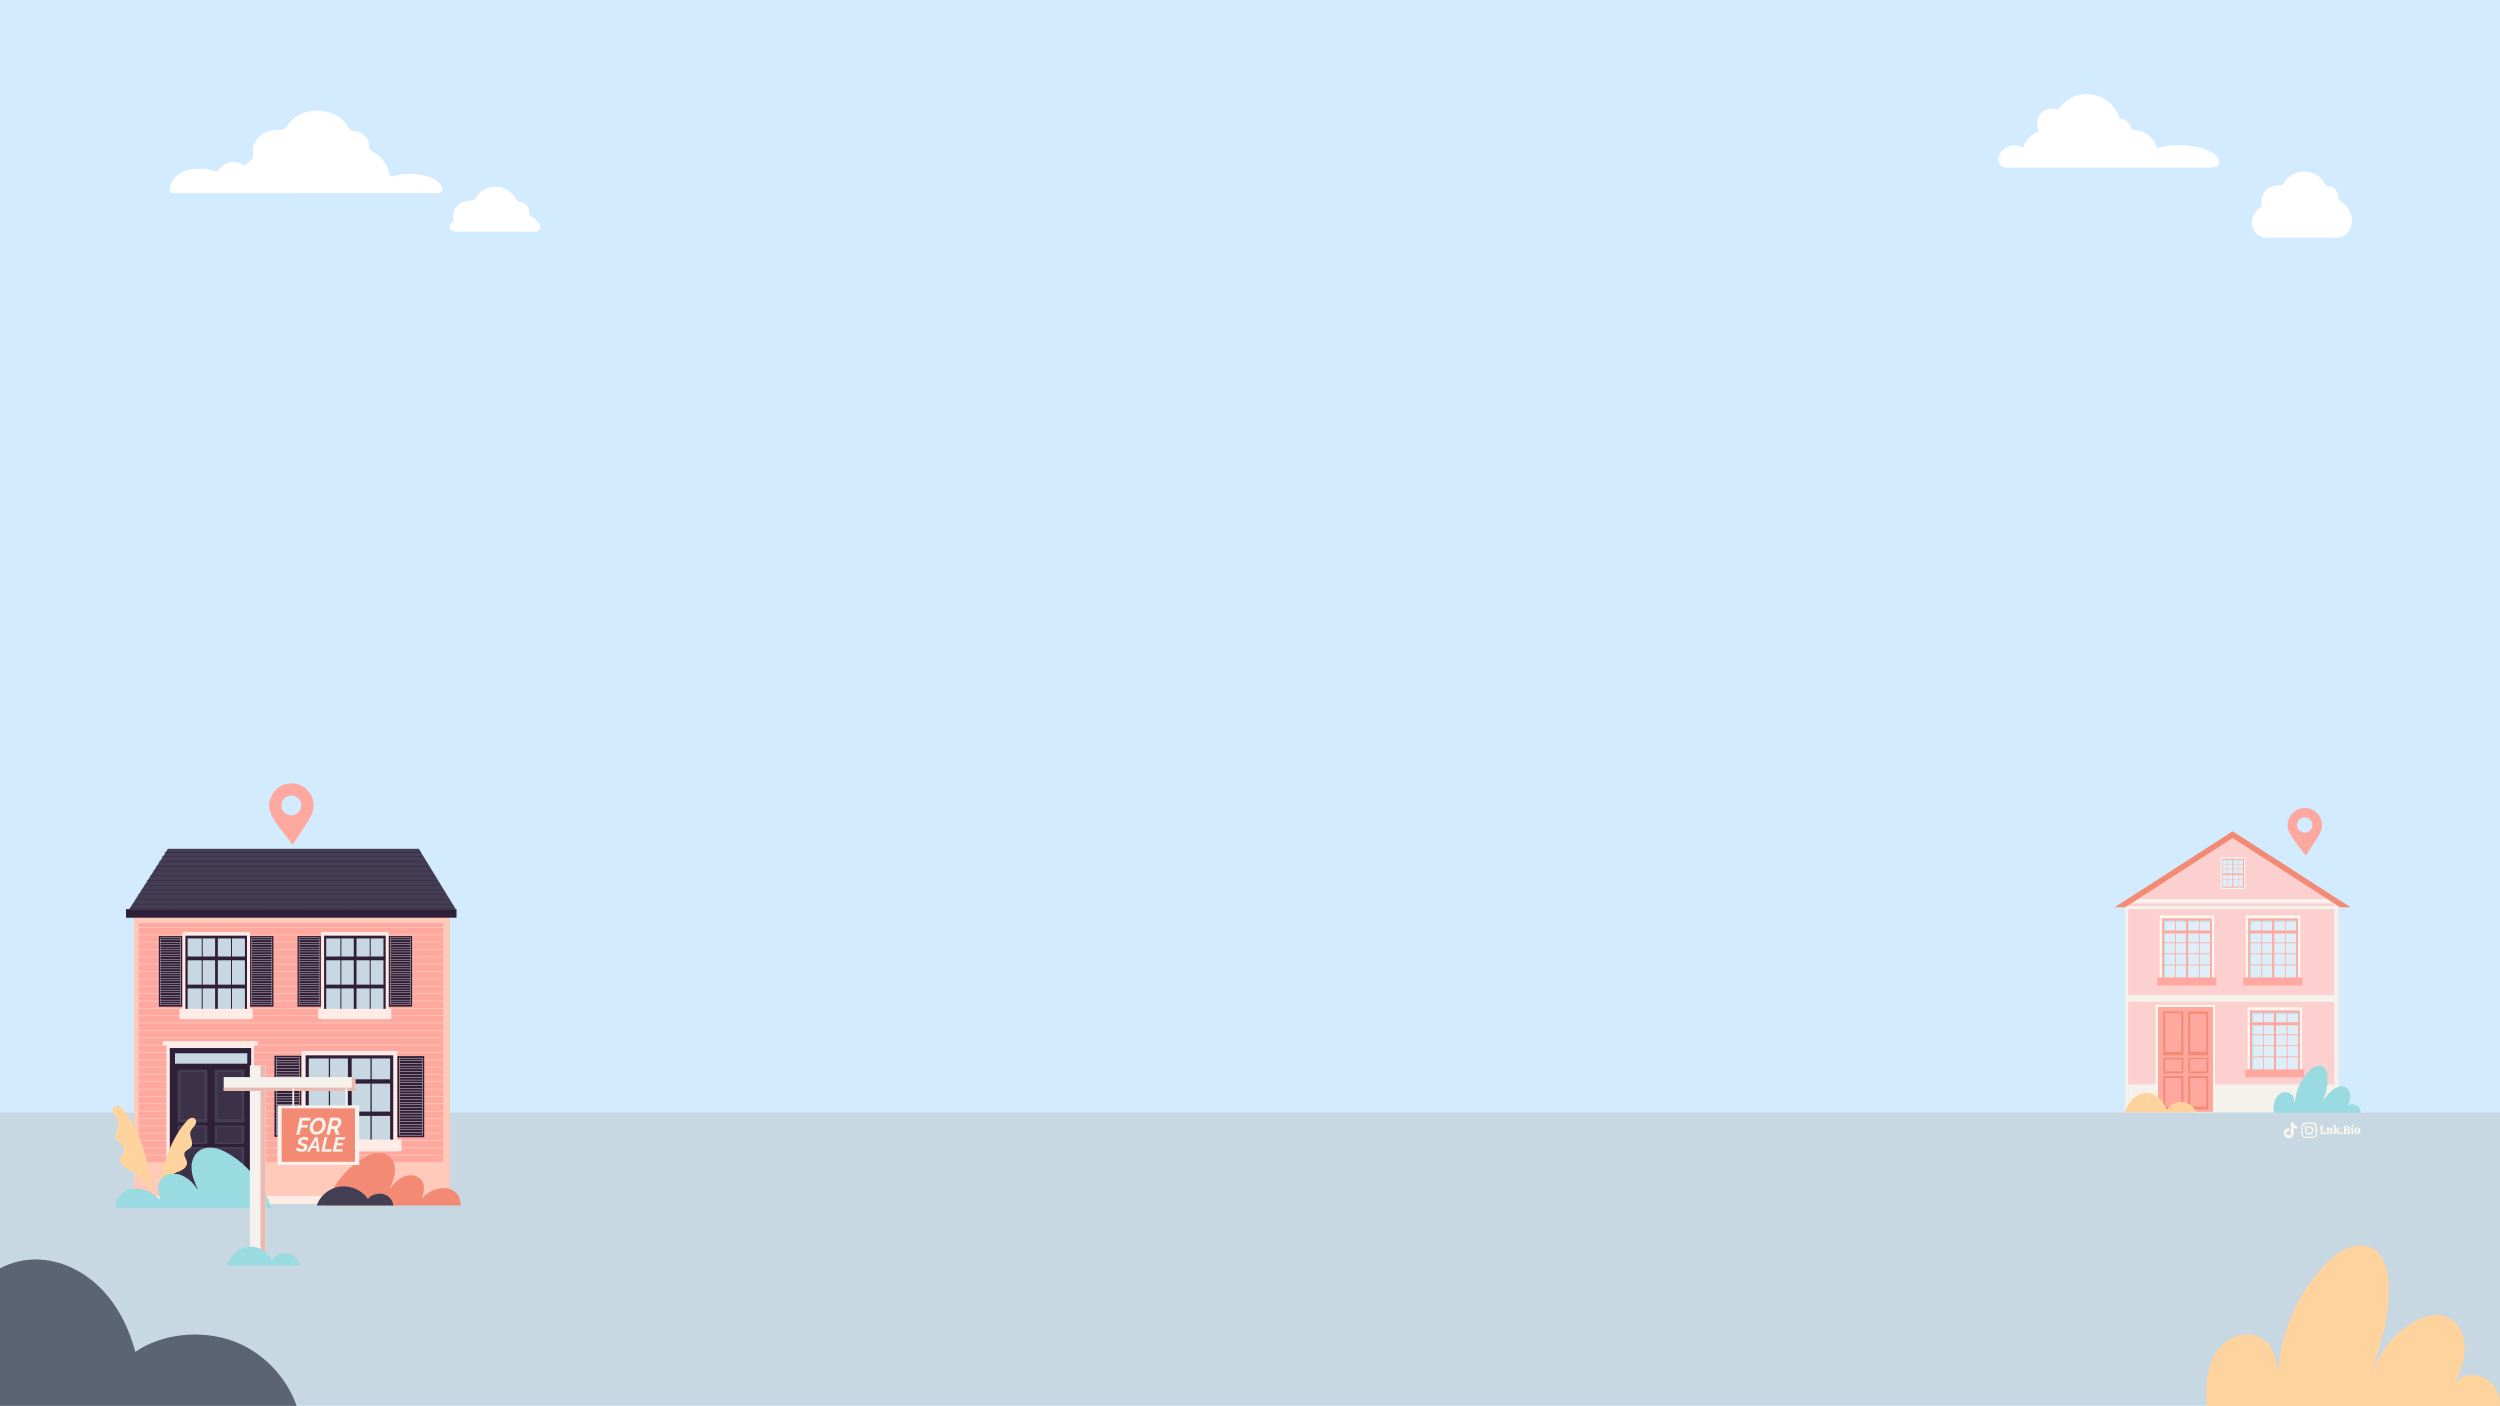 <?xml version="1.0" encoding="utf-8"?>
<!-- Generator: Adobe Illustrator 26.3.1, SVG Export Plug-In . SVG Version: 6.00 Build 0)  -->
<svg version="1.1" id="Layer_2_00000047051500682523576870000012055767487267564676_"
	 xmlns="http://www.w3.org/2000/svg" xmlns:xlink="http://www.w3.org/1999/xlink" x="0px" y="0px" viewBox="0 0 1920 1080"
	 style="enable-background:new 0 0 1920 1080;" xml:space="preserve">
<style type="text/css">
	.st0{fill:#D2EBFF;}
	.st1{fill:#FDD0D0;}
	.st2{fill:#F5F1EC;}
	.st3{fill:#FBF7EE;}
	.st4{fill:#FFA89F;}
	.st5{fill:#DDEEF8;}
	.st6{opacity:0.52;fill:#9ADAE1;enable-background:new    ;}
	.st7{fill:#F38B74;}
	.st8{fill:#FFD39D;}
	.st9{fill:#9ADAE1;}
	.st10{fill:#C8D8E2;}
	.st11{fill:#5B6473;}
	.st12{fill:none;stroke:#FFCAB9;stroke-width:0.602;stroke-miterlimit:10;}
	.st13{fill:#FFCAB9;}
	.st14{fill:#FFECE7;}
	.st15{fill:#2F1F38;}
	.st16{opacity:0.52;fill:#C8D8E2;enable-background:new    ;}
	.st17{fill:none;stroke:#2F1F38;stroke-width:0.745;stroke-miterlimit:10;}
	.st18{fill:none;stroke:#FFECE7;stroke-width:0.29;stroke-miterlimit:10;}
	.st19{fill:none;stroke:#FFECE7;stroke-width:0.292;stroke-miterlimit:10;}
	.st20{fill:none;stroke:#2F1F38;stroke-width:0.952;stroke-miterlimit:10;}
	.st21{fill:none;stroke:#FFECE7;stroke-width:0.333;stroke-miterlimit:10;}
	.st22{fill:none;stroke:#FFECE7;stroke-width:0.336;stroke-miterlimit:10;}
	.st23{opacity:0.52;}
	.st24{fill:#443E54;}
	.st25{opacity:0.38;fill:#2F1F38;enable-background:new    ;}
	.st26{fill:none;stroke:#FFD39D;stroke-width:0.25;stroke-linecap:round;stroke-linejoin:round;stroke-miterlimit:10;}
	.st27{fill:none;stroke:#FFD39D;stroke-width:0.295;stroke-linecap:round;stroke-linejoin:round;stroke-miterlimit:10;}
	.st28{fill:#E9B8AF;}
	.st29{fill:#FFFFFF;}
</style>
<rect class="st0" width="1920" height="1080"/>
<g>
	<g>
		<g>
			<g>
				<g>
					<rect x="1632" y="691.7" class="st1" width="164.2" height="162.6"/>
					<g>
						<rect x="1634.4" y="832.8" class="st2" width="160.7" height="21.8"/>
						<g>
							<rect x="1634.4" y="764.3" class="st2" width="160.7" height="5.1"/>
							<rect x="1632" y="695.8" class="st2" width="164.2" height="2.4"/>
							<rect x="1632" y="691.7" class="st2" width="2.4" height="162.6"/>
							<rect x="1792.8" y="691.7" class="st2" width="3.4" height="162.6"/>
							<g>
								<g>
									<rect x="1658.7" y="703" class="st3" width="41.8" height="54.1"/>
									<rect x="1660.5" y="705.3" class="st4" width="38.2" height="49.4"/>
									<rect x="1662.5" y="708" class="st1" width="34" height="44"/>
									<g>
										<rect x="1661.9" y="707.1" class="st5" width="35.4" height="45.8"/>
										<polygon class="st6" points="1697.3,707.1 1697.3,708 1662.8,708 1662.8,752.9 1661.9,752.9 1661.9,707.1 										"/>
									</g>
									<rect x="1656.8" y="750.7" class="st4" width="45.3" height="6.3"/>
									<g>
										<rect x="1678.9" y="705.9" class="st4" width="1.6" height="47.7"/>
										<rect x="1661.4" y="714.6" class="st4" width="37.1" height="2.3"/>
										<g>
											<rect x="1661.4" y="723.8" class="st4" width="36.7" height="0.6"/>
											<rect x="1661.4" y="732.2" class="st4" width="36.7" height="0.6"/>
											<rect x="1661.4" y="740.8" class="st4" width="36.7" height="0.6"/>
											<rect x="1670.5" y="706.3" class="st4" width="0.6" height="45.2"/>
											<rect x="1688.7" y="706.3" class="st4" width="0.6" height="45.2"/>
										</g>
									</g>
								</g>
							</g>
							<g>
								<g>
									<rect x="1724.8" y="703" class="st3" width="41.8" height="54.1"/>
									<rect x="1726.6" y="705.3" class="st4" width="38.2" height="49.4"/>
									<rect x="1728.7" y="708" class="st1" width="34" height="44"/>
									<g>
										<rect x="1728" y="707.1" class="st5" width="35.4" height="45.8"/>
										<polygon class="st6" points="1763.3,707.1 1763.3,708 1728.9,708 1728.9,752.9 1728,752.9 1728,707.1 										"/>
									</g>
									<rect x="1722.9" y="750.7" class="st4" width="45.3" height="6.3"/>
									<g>
										<rect x="1745" y="705.9" class="st4" width="1.6" height="47.7"/>
										<rect x="1727.4" y="714.6" class="st4" width="37.1" height="2.3"/>
										<g>
											<rect x="1727.5" y="723.8" class="st4" width="36.7" height="0.6"/>
											<rect x="1727.5" y="732.2" class="st4" width="36.7" height="0.6"/>
											<rect x="1727.5" y="740.8" class="st4" width="36.7" height="0.6"/>
											<rect x="1736.7" y="706.3" class="st4" width="0.6" height="45.2"/>
											<rect x="1754.8" y="706.3" class="st4" width="0.6" height="45.2"/>
										</g>
									</g>
								</g>
							</g>
							<g>
								<g>
									<rect x="1726.2" y="773.6" class="st3" width="41.8" height="54.1"/>
									<rect x="1728" y="776" class="st4" width="38.2" height="49.4"/>
									<rect x="1730.1" y="778.7" class="st1" width="34" height="44"/>
									<g>
										<rect x="1729.5" y="777.8" class="st5" width="35.4" height="45.8"/>
										<polygon class="st6" points="1764.9,777.8 1764.9,778.7 1730.4,778.7 1730.4,823.6 1729.5,823.6 1729.5,777.8 										
											"/>
									</g>
									<rect x="1724.4" y="821.3" class="st4" width="45.3" height="6.3"/>
									<g>
										<rect x="1746.4" y="776.6" class="st4" width="1.6" height="47.7"/>
										<rect x="1728.9" y="785.1" class="st4" width="37.1" height="2.3"/>
										<g>
											<rect x="1728.9" y="794.4" class="st4" width="36.7" height="0.6"/>
											<rect x="1728.9" y="802.8" class="st4" width="36.7" height="0.6"/>
											<rect x="1728.9" y="811.4" class="st4" width="36.7" height="0.6"/>
											<rect x="1738.1" y="777" class="st4" width="0.6" height="45.2"/>
											<rect x="1756.2" y="777" class="st4" width="0.6" height="45.2"/>
										</g>
									</g>
								</g>
							</g>
						</g>
						<g>
							<g>
								<rect x="1655.5" y="771.7" class="st3" width="45.6" height="82.5"/>
								<rect x="1657.3" y="773.4" class="st4" width="42.3" height="80.5"/>
								<g>
									<g>
										<g>
											<rect x="1661.4" y="776.8" class="st7" width="15.4" height="33.7"/>
											<rect x="1662.9" y="778.2" class="st4" width="12.3" height="29.7"/>
										</g>
										<g>
											<rect x="1661.5" y="812.4" class="st7" width="15.3" height="11.9"/>
											<rect x="1662.8" y="813.6" class="st4" width="12.7" height="9.2"/>
										</g>
										<g>
											<rect x="1680.7" y="812.4" class="st7" width="15.3" height="11.9"/>
											<rect x="1682" y="813.4" class="st4" width="12.7" height="9.4"/>
										</g>
										<g>
											<rect x="1680.5" y="776.8" class="st7" width="15.4" height="33.7"/>
											<rect x="1682.1" y="778.6" class="st4" width="12.3" height="29.2"/>
										</g>
										<g>
											<rect x="1661.4" y="826.3" class="st7" width="15.4" height="25.7"/>
											<rect x="1662.9" y="827.9" class="st4" width="12.3" height="22"/>
										</g>
										<g>
											<rect x="1680.5" y="826.3" class="st7" width="15.4" height="25.7"/>
											<rect x="1682.1" y="827.9" class="st4" width="12.3" height="22"/>
										</g>
									</g>
								</g>
							</g>
						</g>
					</g>
				</g>
				<polygon class="st1" points="1796.4,691.8 1792.8,691.8 1634.4,691.7 1631.8,691.7 1633.6,690.6 1714.6,641.2 1794.4,690.6 				
					"/>
				<polygon class="st2" points="1796.4,691.8 1796.2,691.8 1796.2,693.8 1632,693.8 1632,691.7 1631.8,691.7 1633.6,690.6 
					1794.4,690.6 				"/>
				<polygon class="st7" points="1805.3,696.8 1797.2,696.8 1714.7,643.6 1632.1,696.8 1624,696.8 1714.7,638.4 				"/>
			</g>
			<g>
				<g>
					<rect x="1705.5" y="658.4" class="st3" width="18.8" height="24.3"/>
					<rect x="1706.3" y="659.5" class="st4" width="17.2" height="22.2"/>
					<rect x="1707.2" y="660.7" class="st1" width="15.3" height="19.8"/>
					<g>
						<rect x="1706.7" y="660.3" class="st5" width="15.9" height="20.6"/>
						<polygon class="st6" points="1722.7,660.3 1722.7,660.7 1707.3,660.7 1707.3,680.9 1706.9,680.9 1706.9,660.3 						"/>
					</g>
					<g>
						<rect x="1714.5" y="659.8" class="st4" width="0.7" height="21.5"/>
						<rect x="1706.6" y="670.8" class="st4" width="16.6" height="1.1"/>
						<g>
							<rect x="1706.6" y="667.2" class="st4" width="16.5" height="0.3"/>
							<rect x="1706.6" y="663.8" class="st4" width="16.5" height="0.3"/>
							<rect x="1706.6" y="675.4" class="st4" width="16.5" height="0.3"/>
							<rect x="1710.8" y="660" class="st4" width="0.3" height="21.4"/>
							<rect x="1719" y="660" class="st4" width="0.3" height="21.4"/>
						</g>
					</g>
				</g>
			</g>
		</g>
		<path class="st8" d="M1686.9,854.4h-55.2c1.3-3.7,3.1-7.2,5.9-10c3.4-3.4,8.3-5.6,13-4.9c6.5,1,11.2,6.8,13.5,13
			c2.7-4.8,8.7-7.2,14-5.8C1682.1,847.7,1685.5,850.8,1686.9,854.4z"/>
		<path class="st9" d="M1813,855.2h-66.9c-0.2-2.4-0.2-5,0.3-7.4c0.5-3,2-5.8,4.4-7.6s6-2,8.4-0.2c2.2,1.7,2.9,4.6,3.2,7.3
			c0.7-9.4,4.4-18.1,11-24.8c1.4-1.4,3-2.8,4.8-3.5c1.8-0.7,4-0.9,5.8,0.1c2.5,1.4,3.4,4.6,3.6,7.4c0.5,7.5-1.9,14.8-4.3,21.9
			c1.8-5,4.6-8.9,9-11.9c2.6-1.7,5.9-3,8.7-1.7c2.6,1.2,4,4.2,4,7.1s-1.2,5.6-2.3,8.2c1.1-1.8,2.8-2.2,4.9-2
			c2.1,0.3,3.9,1.6,4.9,3.5C1812.8,852.7,1813.1,854,1813,855.2z"/>
	</g>
	<path class="st4" d="M1782,628.1c-1.7-3.6-5-6.2-8.8-7.2c-1-0.3-2.1-0.4-3.1-0.4c-8.6,0-15.2,8.6-12.7,16.8
		c0.4,1.1,0.8,2.1,1.3,3.1c3,5.3,7.1,9.9,10.7,14.8c0.1,0.1,1.4,1.7,1.4,1.9c3.4-5.3,7.1-10.4,10.3-15.9c1.3-2.3,2.2-4.9,2.2-7.4
		C1783.3,632,1782.9,630,1782,628.1z M1770,639.5c-3.2,0-5.9-2.6-5.9-5.9c0-3.2,2.6-5.9,5.9-5.9c3.2,0,5.9,2.6,5.9,5.9
		C1775.9,636.9,1773.3,639.5,1770,639.5z"/>
</g>
<rect y="854.5" class="st10" width="1920" height="224.9"/>
<path class="st11" d="M227.8,1079.7H0V974.1c9.5-5.1,20.6-7.5,31.5-6.7c18,1.2,34.9,10.4,47.3,23.5s20.5,29.8,25.1,47.3
	c21.1-14.3,50.7-17,74.7-8.4C201.3,1038,219.8,1056.9,227.8,1079.7z"/>
<path class="st8" d="M1919.9,1080h-225.2c-0.5-8.3-0.7-16.7,0.9-24.8c1.9-9.9,6.7-19.7,15-25.5c8.3-5.8,20.3-6.8,28.3-0.6
	c7.2,5.7,9.6,15.5,10.6,24.7c2.3-31.5,14.9-60.9,37-83.4c4.7-4.8,10-9.3,16.2-11.9c6.2-2.6,13.7-3,19.5,0.3
	c8.5,4.7,11.5,15.4,12.2,25c1.9,25.2-6.3,49.8-14.4,73.7c6.2-16.7,15.5-30.2,30.3-40.1c8.7-5.8,19.9-10.1,29.4-5.8
	c8.8,3.9,13.4,14.3,13.3,23.9s-4,18.8-8,27.6c3.6-6,9.4-7.6,16.3-6.8c6.9,0.8,13.2,5.5,16.3,11.7
	C1919.5,1071.8,1920.2,1075.9,1919.9,1080z"/>
<g>
	<g>
		<path class="st4" d="M239.3,611.4c-2.2-4.6-6.5-8-11.4-9.3c-1.4-0.4-2.7-0.5-4.1-0.5c-11,0-19.6,11.1-16.4,21.7
			c0.5,1.4,1,2.7,1.7,4c3.8,6.9,9.2,12.8,13.8,19.1c0.1,0.2,1.8,2.2,1.8,2.4c4.4-6.8,9.2-13.5,13.2-20.5c1.7-3,2.8-6.2,2.9-9.5
			C240.9,616.3,240.4,613.8,239.3,611.4z M223.8,626.2c-4.2,0-7.7-3.4-7.7-7.6c0-4.2,3.4-7.7,7.7-7.7s7.6,3.4,7.6,7.7
			C231.4,622.7,227.9,626.2,223.8,626.2z"/>
		<g>
			<g>
				<g>
					<rect x="102.9" y="697.9" class="st4" width="242.5" height="226.5"/>
					<g>
						<g>
							<line class="st12" x1="103" y1="712.3" x2="345.3" y2="712.3"/>
							<line class="st12" x1="103" y1="718" x2="345.3" y2="718"/>
							<line class="st12" x1="103" y1="723.5" x2="345.3" y2="723.5"/>
							<line class="st12" x1="103" y1="729.2" x2="345.3" y2="729.2"/>
							<line class="st12" x1="103" y1="734.9" x2="345.3" y2="734.9"/>
							<line class="st12" x1="103" y1="740.5" x2="345.3" y2="740.5"/>
							<line class="st12" x1="103" y1="746.1" x2="345.3" y2="746.1"/>
							<line class="st12" x1="103" y1="751.8" x2="345.3" y2="751.8"/>
							<line class="st12" x1="103" y1="757.5" x2="345.3" y2="757.5"/>
							<line class="st12" x1="103" y1="763" x2="345.3" y2="763"/>
							<line class="st12" x1="103" y1="768.7" x2="345.3" y2="768.7"/>
							<line class="st12" x1="103" y1="774.4" x2="345.3" y2="774.4"/>
							<line class="st12" x1="103" y1="780.1" x2="345.3" y2="780.1"/>
							<line class="st12" x1="103" y1="785.6" x2="345.3" y2="785.6"/>
							<line class="st12" x1="103" y1="791.3" x2="345.3" y2="791.3"/>
							<line class="st12" x1="103" y1="797" x2="345.3" y2="797"/>
							<line class="st12" x1="103" y1="802.6" x2="345.3" y2="802.6"/>
							<line class="st12" x1="103" y1="808.2" x2="345.3" y2="808.2"/>
							<line class="st12" x1="103" y1="813.9" x2="345.3" y2="813.9"/>
							<line class="st12" x1="103" y1="819.6" x2="345.3" y2="819.6"/>
							<line class="st12" x1="103" y1="825.1" x2="345.3" y2="825.1"/>
							<line class="st12" x1="103" y1="830.8" x2="345.3" y2="830.8"/>
							<line class="st12" x1="103" y1="836.5" x2="345.3" y2="836.5"/>
							<line class="st12" x1="103" y1="842.1" x2="345.3" y2="842.1"/>
							<line class="st12" x1="103" y1="847.7" x2="345.3" y2="847.7"/>
							<line class="st12" x1="103" y1="853.4" x2="345.3" y2="853.4"/>
							<line class="st12" x1="103" y1="859.1" x2="345.3" y2="859.1"/>
							<line class="st12" x1="103" y1="864.7" x2="345.3" y2="864.7"/>
							<line class="st12" x1="103" y1="870.3" x2="345.3" y2="870.3"/>
							<line class="st12" x1="103" y1="876" x2="345.3" y2="876"/>
							<line class="st12" x1="103" y1="881.6" x2="345.3" y2="881.6"/>
							<line class="st12" x1="103" y1="887.2" x2="345.3" y2="887.2"/>
						</g>
						<g>
							<rect x="102.9" y="702.8" class="st13" width="242.5" height="6.1"/>
							<g>
								<rect x="106.5" y="892.5" class="st13" width="237.4" height="32.1"/>
								<rect x="102.9" y="695.7" class="st13" width="3.6" height="228.7"/>
								<rect x="340.4" y="695.7" class="st13" width="5" height="228.7"/>
							</g>
						</g>
					</g>
					<g>
						<g>
							<g>
								<g>
									<rect x="140.2" y="715.7" class="st14" width="51.8" height="67.1"/>
									<rect x="142.4" y="718.6" class="st15" width="47.3" height="61.4"/>
									<rect x="145.1" y="721.9" class="st1" width="42.2" height="54.6"/>
									<g>
										<rect x="144.2" y="720.8" class="st10" width="43.9" height="56.9"/>
										<polygon class="st16" points="188.1,720.8 188.1,721.9 145.3,721.9 145.3,777.6 144.2,777.6 144.2,720.8 										"/>
									</g>
									<g>
										<rect x="165.2" y="719.3" class="st15" width="2.1" height="59.2"/>
										<rect x="143.4" y="734.6" class="st15" width="46" height="2.9"/>
										<rect x="143.4" y="756.2" class="st15" width="46" height="2.9"/>
										<g>
											<line class="st17" x1="155.3" y1="719.8" x2="155.3" y2="775.9"/>
											<line class="st17" x1="177.8" y1="719.8" x2="177.8" y2="775.9"/>
										</g>
									</g>
								</g>
								<rect x="137.9" y="774.8" class="st14" width="56.2" height="7.7"/>
								<g>
									<rect x="192.1" y="718.9" class="st15" width="17.9" height="54.2"/>
									<rect x="193.4" y="720.2" class="st18" width="15.4" height="51.4"/>
									<g>
										<line class="st19" x1="193.5" y1="721.8" x2="208.6" y2="721.8"/>
										<line class="st19" x1="193.5" y1="723.7" x2="208.6" y2="723.7"/>
										<line class="st19" x1="193.5" y1="725.5" x2="208.6" y2="725.5"/>
										<line class="st19" x1="193.5" y1="727.4" x2="208.6" y2="727.4"/>
										<line class="st19" x1="193.5" y1="729.2" x2="208.6" y2="729.2"/>
										<line class="st19" x1="193.5" y1="731.1" x2="208.6" y2="731.1"/>
										<line class="st19" x1="193.5" y1="732.9" x2="208.6" y2="732.9"/>
										<line class="st19" x1="193.5" y1="734.8" x2="208.6" y2="734.8"/>
										<line class="st19" x1="193.5" y1="736.7" x2="208.6" y2="736.7"/>
										<line class="st19" x1="193.5" y1="738.5" x2="208.6" y2="738.5"/>
										<line class="st19" x1="193.5" y1="740.4" x2="208.6" y2="740.4"/>
										<line class="st19" x1="193.5" y1="742.2" x2="208.6" y2="742.2"/>
										<line class="st19" x1="193.5" y1="744.1" x2="208.6" y2="744.1"/>
										<line class="st19" x1="193.5" y1="745.9" x2="208.6" y2="745.9"/>
										<line class="st19" x1="193.5" y1="747.7" x2="208.6" y2="747.7"/>
										<line class="st19" x1="193.5" y1="749.5" x2="208.6" y2="749.5"/>
										<line class="st19" x1="193.5" y1="751.4" x2="208.6" y2="751.4"/>
										<line class="st19" x1="193.5" y1="753.3" x2="208.6" y2="753.3"/>
										<line class="st19" x1="193.5" y1="755.1" x2="208.6" y2="755.1"/>
										<line class="st19" x1="193.5" y1="757" x2="208.6" y2="757"/>
										<line class="st19" x1="193.5" y1="758.8" x2="208.6" y2="758.8"/>
										<line class="st19" x1="193.5" y1="760.7" x2="208.6" y2="760.7"/>
										<line class="st19" x1="193.5" y1="762.5" x2="208.6" y2="762.5"/>
										<line class="st19" x1="193.5" y1="764.4" x2="208.6" y2="764.4"/>
										<line class="st19" x1="193.5" y1="766.2" x2="208.6" y2="766.2"/>
										<line class="st19" x1="193.5" y1="768.1" x2="208.6" y2="768.1"/>
										<line class="st19" x1="193.5" y1="770" x2="208.6" y2="770"/>
									</g>
								</g>
								<g>
									<rect x="122" y="718.9" class="st15" width="17.9" height="54.2"/>
									<rect x="123.4" y="720.2" class="st18" width="15.4" height="51.4"/>
									<g>
										<line class="st19" x1="123.5" y1="721.8" x2="138.6" y2="721.8"/>
										<line class="st19" x1="123.5" y1="723.7" x2="138.6" y2="723.7"/>
										<line class="st19" x1="123.5" y1="725.5" x2="138.6" y2="725.5"/>
										<line class="st19" x1="123.5" y1="727.4" x2="138.6" y2="727.4"/>
										<line class="st19" x1="123.5" y1="729.2" x2="138.6" y2="729.2"/>
										<line class="st19" x1="123.5" y1="731.1" x2="138.6" y2="731.1"/>
										<line class="st19" x1="123.5" y1="732.9" x2="138.6" y2="732.9"/>
										<line class="st19" x1="123.5" y1="734.8" x2="138.6" y2="734.8"/>
										<line class="st19" x1="123.5" y1="736.7" x2="138.6" y2="736.7"/>
										<line class="st19" x1="123.5" y1="738.5" x2="138.6" y2="738.5"/>
										<line class="st19" x1="123.5" y1="740.4" x2="138.6" y2="740.4"/>
										<line class="st19" x1="123.5" y1="742.2" x2="138.6" y2="742.2"/>
										<line class="st19" x1="123.5" y1="744.1" x2="138.6" y2="744.1"/>
										<line class="st19" x1="123.5" y1="745.9" x2="138.6" y2="745.9"/>
										<line class="st19" x1="123.5" y1="747.7" x2="138.6" y2="747.7"/>
										<line class="st19" x1="123.5" y1="749.5" x2="138.6" y2="749.5"/>
										<line class="st19" x1="123.5" y1="751.4" x2="138.6" y2="751.4"/>
										<line class="st19" x1="123.5" y1="753.3" x2="138.6" y2="753.3"/>
										<line class="st19" x1="123.5" y1="755.1" x2="138.6" y2="755.1"/>
										<line class="st19" x1="123.5" y1="757" x2="138.6" y2="757"/>
										<line class="st19" x1="123.5" y1="758.8" x2="138.6" y2="758.8"/>
										<line class="st19" x1="123.5" y1="760.7" x2="138.6" y2="760.7"/>
										<line class="st19" x1="123.5" y1="762.5" x2="138.6" y2="762.5"/>
										<line class="st19" x1="123.5" y1="764.4" x2="138.6" y2="764.4"/>
										<line class="st19" x1="123.5" y1="766.2" x2="138.6" y2="766.2"/>
										<line class="st19" x1="123.5" y1="768.1" x2="138.6" y2="768.1"/>
										<line class="st19" x1="123.5" y1="770" x2="138.6" y2="770"/>
									</g>
								</g>
							</g>
							<g>
								<g>
									<rect x="246.7" y="715.7" class="st14" width="51.8" height="67.1"/>
									<rect x="248.9" y="718.6" class="st15" width="47.3" height="61.4"/>
									<rect x="251.4" y="721.9" class="st1" width="42.2" height="54.6"/>
									<g>
										<rect x="250.6" y="720.8" class="st10" width="43.9" height="56.9"/>
										<polygon class="st16" points="294.5,720.8 294.5,721.9 251.8,721.9 251.8,777.6 250.6,777.6 250.6,720.8 										"/>
									</g>
									<g>
										<rect x="271.7" y="719.3" class="st15" width="2.1" height="59.2"/>
										<rect x="249.9" y="734.6" class="st15" width="46" height="2.9"/>
										<rect x="249.9" y="756.2" class="st15" width="46" height="2.9"/>
										<g>
											<line class="st17" x1="261.8" y1="719.8" x2="261.8" y2="775.9"/>
											<line class="st17" x1="284.3" y1="719.8" x2="284.3" y2="775.9"/>
										</g>
									</g>
								</g>
								<rect x="244.3" y="774.8" class="st14" width="56.2" height="7.7"/>
								<g>
									<rect x="298.6" y="718.9" class="st15" width="17.9" height="54.2"/>
									<rect x="299.9" y="720.2" class="st18" width="15.4" height="51.4"/>
									<g>
										<line class="st19" x1="299.9" y1="721.8" x2="315.1" y2="721.8"/>
										<line class="st19" x1="299.9" y1="723.7" x2="315.1" y2="723.7"/>
										<line class="st19" x1="299.9" y1="725.5" x2="315.1" y2="725.5"/>
										<line class="st19" x1="299.9" y1="727.4" x2="315.1" y2="727.4"/>
										<line class="st19" x1="299.9" y1="729.2" x2="315.1" y2="729.2"/>
										<line class="st19" x1="299.9" y1="731.1" x2="315.1" y2="731.1"/>
										<line class="st19" x1="299.9" y1="732.9" x2="315.1" y2="732.9"/>
										<line class="st19" x1="299.9" y1="734.8" x2="315.1" y2="734.8"/>
										<line class="st19" x1="299.9" y1="736.7" x2="315.1" y2="736.7"/>
										<line class="st19" x1="299.9" y1="738.5" x2="315.1" y2="738.5"/>
										<line class="st19" x1="299.9" y1="740.4" x2="315.1" y2="740.4"/>
										<line class="st19" x1="299.9" y1="742.2" x2="315.1" y2="742.2"/>
										<line class="st19" x1="299.9" y1="744.1" x2="315.1" y2="744.1"/>
										<line class="st19" x1="299.9" y1="745.9" x2="315.1" y2="745.9"/>
										<line class="st19" x1="299.9" y1="747.7" x2="315.1" y2="747.7"/>
										<line class="st19" x1="299.9" y1="749.5" x2="315.1" y2="749.5"/>
										<line class="st19" x1="299.9" y1="751.4" x2="315.1" y2="751.4"/>
										<line class="st19" x1="299.9" y1="753.3" x2="315.1" y2="753.3"/>
										<line class="st19" x1="299.9" y1="755.1" x2="315.1" y2="755.1"/>
										<line class="st19" x1="299.9" y1="757" x2="315.1" y2="757"/>
										<line class="st19" x1="299.9" y1="758.8" x2="315.1" y2="758.8"/>
										<line class="st19" x1="299.9" y1="760.7" x2="315.1" y2="760.7"/>
										<line class="st19" x1="299.9" y1="762.5" x2="315.1" y2="762.5"/>
										<line class="st19" x1="299.9" y1="764.4" x2="315.1" y2="764.4"/>
										<line class="st19" x1="299.9" y1="766.2" x2="315.1" y2="766.2"/>
										<line class="st19" x1="299.9" y1="768.1" x2="315.1" y2="768.1"/>
										<line class="st19" x1="299.9" y1="770" x2="315.1" y2="770"/>
									</g>
								</g>
								<g>
									<rect x="228.5" y="718.9" class="st15" width="17.9" height="54.2"/>
									<rect x="229.7" y="720.2" class="st18" width="15.4" height="51.4"/>
									<g>
										<line class="st19" x1="229.9" y1="721.8" x2="245" y2="721.8"/>
										<line class="st19" x1="229.9" y1="723.7" x2="245" y2="723.7"/>
										<line class="st19" x1="229.9" y1="725.5" x2="245" y2="725.5"/>
										<line class="st19" x1="229.9" y1="727.4" x2="245" y2="727.4"/>
										<line class="st19" x1="229.9" y1="729.2" x2="245" y2="729.2"/>
										<line class="st19" x1="229.9" y1="731.1" x2="245" y2="731.1"/>
										<line class="st19" x1="229.9" y1="732.9" x2="245" y2="732.9"/>
										<line class="st19" x1="229.9" y1="734.8" x2="245" y2="734.8"/>
										<line class="st19" x1="229.9" y1="736.7" x2="245" y2="736.7"/>
										<line class="st19" x1="229.9" y1="738.5" x2="245" y2="738.5"/>
										<line class="st19" x1="229.9" y1="740.4" x2="245" y2="740.4"/>
										<line class="st19" x1="229.9" y1="742.2" x2="245" y2="742.2"/>
										<line class="st19" x1="229.9" y1="744.1" x2="245" y2="744.1"/>
										<line class="st19" x1="229.9" y1="745.9" x2="245" y2="745.9"/>
										<line class="st19" x1="229.9" y1="747.7" x2="245" y2="747.7"/>
										<line class="st19" x1="229.9" y1="749.5" x2="245" y2="749.5"/>
										<line class="st19" x1="229.9" y1="751.4" x2="245" y2="751.4"/>
										<line class="st19" x1="229.9" y1="753.3" x2="245" y2="753.3"/>
										<line class="st19" x1="229.9" y1="755.1" x2="245" y2="755.1"/>
										<line class="st19" x1="229.9" y1="757" x2="245" y2="757"/>
										<line class="st19" x1="229.9" y1="758.8" x2="245" y2="758.8"/>
										<line class="st19" x1="229.9" y1="760.7" x2="245" y2="760.7"/>
										<line class="st19" x1="229.9" y1="762.5" x2="245" y2="762.5"/>
										<line class="st19" x1="229.9" y1="764.4" x2="245" y2="764.4"/>
										<line class="st19" x1="229.9" y1="766.2" x2="245" y2="766.2"/>
										<line class="st19" x1="229.9" y1="768.1" x2="245" y2="768.1"/>
										<line class="st19" x1="229.9" y1="770" x2="245" y2="770"/>
									</g>
								</g>
							</g>
							<g>
								<g>
									<rect x="231.5" y="807.1" class="st14" width="73.6" height="77.1"/>
									<rect x="234.7" y="810.5" class="st15" width="67.3" height="70.6"/>
									<rect x="238.4" y="814.3" class="st1" width="60" height="62.8"/>
									<g>
										<rect x="237.2" y="813" class="st10" width="62.4" height="65.3"/>
										<polygon class="st16" points="299.6,813 299.6,814.3 238.8,814.3 238.8,878.4 237.2,878.4 237.2,813 										"/>
									</g>
									<g>
										<rect x="267.2" y="811.3" class="st15" width="2.9" height="68.1"/>
										<rect x="236.2" y="828.9" class="st15" width="65.4" height="3.3"/>
										<rect x="236.2" y="853.7" class="st15" width="65.4" height="3.3"/>
										<g>
											<line class="st20" x1="253" y1="811.9" x2="253" y2="876.4"/>
											<line class="st20" x1="285" y1="811.9" x2="285" y2="876.4"/>
										</g>
									</g>
								</g>
								<rect x="228.3" y="875.2" class="st14" width="80.1" height="8.9"/>
								<g>
									<rect x="305.2" y="811.1" class="st15" width="20.6" height="62.3"/>
									<rect x="306.7" y="812.7" class="st21" width="17.7" height="59.1"/>
									<g>
										<line class="st22" x1="306.8" y1="814.5" x2="324.2" y2="814.5"/>
										<line class="st22" x1="306.8" y1="816.7" x2="324.2" y2="816.7"/>
										<line class="st22" x1="306.8" y1="818.8" x2="324.2" y2="818.8"/>
										<line class="st22" x1="306.8" y1="820.9" x2="324.2" y2="820.9"/>
										<line class="st22" x1="306.8" y1="823.1" x2="324.2" y2="823.1"/>
										<line class="st22" x1="306.8" y1="825.1" x2="324.2" y2="825.1"/>
										<line class="st22" x1="306.8" y1="827.3" x2="324.2" y2="827.3"/>
										<line class="st22" x1="306.8" y1="829.5" x2="324.2" y2="829.5"/>
										<line class="st22" x1="306.8" y1="831.5" x2="324.2" y2="831.5"/>
										<line class="st22" x1="306.8" y1="833.7" x2="324.2" y2="833.7"/>
										<line class="st22" x1="306.8" y1="835.8" x2="324.2" y2="835.8"/>
										<line class="st22" x1="306.8" y1="837.9" x2="324.2" y2="837.9"/>
										<line class="st22" x1="306.8" y1="840.1" x2="324.2" y2="840.1"/>
										<line class="st22" x1="306.8" y1="842.2" x2="324.2" y2="842.2"/>
										<line class="st22" x1="306.8" y1="844.3" x2="324.2" y2="844.3"/>
										<line class="st22" x1="306.8" y1="846.5" x2="324.2" y2="846.5"/>
										<line class="st22" x1="306.8" y1="848.5" x2="324.2" y2="848.5"/>
										<line class="st22" x1="306.8" y1="850.7" x2="324.2" y2="850.7"/>
										<line class="st22" x1="306.8" y1="852.9" x2="324.2" y2="852.9"/>
										<line class="st22" x1="306.8" y1="854.9" x2="324.2" y2="854.9"/>
										<line class="st22" x1="306.8" y1="857.1" x2="324.2" y2="857.1"/>
										<line class="st22" x1="306.8" y1="859.3" x2="324.2" y2="859.3"/>
										<line class="st22" x1="306.8" y1="861.3" x2="324.2" y2="861.3"/>
										<line class="st22" x1="306.8" y1="863.5" x2="324.2" y2="863.5"/>
										<line class="st22" x1="306.8" y1="865.6" x2="324.2" y2="865.6"/>
										<line class="st22" x1="306.8" y1="867.7" x2="324.2" y2="867.7"/>
										<line class="st22" x1="306.8" y1="869.9" x2="324.2" y2="869.9"/>
									</g>
								</g>
								<g>
									<rect x="210.8" y="810.8" class="st15" width="20.6" height="62.3"/>
									<rect x="212.2" y="812.4" class="st21" width="17.7" height="59.1"/>
									<g>
										<line class="st22" x1="212.4" y1="814.3" x2="229.7" y2="814.3"/>
										<line class="st22" x1="212.4" y1="816.3" x2="229.7" y2="816.3"/>
										<line class="st22" x1="212.4" y1="818.5" x2="229.7" y2="818.5"/>
										<line class="st22" x1="212.4" y1="820.6" x2="229.7" y2="820.6"/>
										<line class="st22" x1="212.4" y1="822.7" x2="229.7" y2="822.7"/>
										<line class="st22" x1="212.4" y1="824.9" x2="229.7" y2="824.9"/>
										<line class="st22" x1="212.4" y1="827" x2="229.7" y2="827"/>
										<line class="st22" x1="212.4" y1="829.1" x2="229.7" y2="829.1"/>
										<line class="st22" x1="212.4" y1="831.3" x2="229.7" y2="831.3"/>
										<line class="st22" x1="212.4" y1="833.3" x2="229.7" y2="833.3"/>
										<line class="st22" x1="212.4" y1="835.5" x2="229.7" y2="835.5"/>
										<line class="st22" x1="212.4" y1="837.7" x2="229.7" y2="837.7"/>
										<line class="st22" x1="212.4" y1="839.7" x2="229.7" y2="839.7"/>
										<line class="st22" x1="212.4" y1="841.9" x2="229.7" y2="841.9"/>
										<line class="st22" x1="212.4" y1="844" x2="229.7" y2="844"/>
										<line class="st22" x1="212.4" y1="846.1" x2="229.7" y2="846.1"/>
										<line class="st22" x1="212.4" y1="848.3" x2="229.7" y2="848.3"/>
										<line class="st22" x1="212.4" y1="850.4" x2="229.7" y2="850.4"/>
										<line class="st22" x1="212.4" y1="852.5" x2="229.7" y2="852.5"/>
										<line class="st22" x1="212.4" y1="854.7" x2="229.7" y2="854.7"/>
										<line class="st22" x1="212.4" y1="856.8" x2="229.7" y2="856.8"/>
										<line class="st22" x1="212.4" y1="858.9" x2="229.7" y2="858.9"/>
										<line class="st22" x1="212.4" y1="861.1" x2="229.7" y2="861.1"/>
										<line class="st22" x1="212.4" y1="863.1" x2="229.7" y2="863.1"/>
										<line class="st22" x1="212.4" y1="865.3" x2="229.7" y2="865.3"/>
										<line class="st22" x1="212.4" y1="867.4" x2="229.7" y2="867.4"/>
										<line class="st22" x1="212.4" y1="869.5" x2="229.7" y2="869.5"/>
									</g>
								</g>
							</g>
						</g>
						<g>
							<g>
								<rect x="127.8" y="802.4" class="st14" width="67.3" height="121.9"/>
								<rect x="130.4" y="804.9" class="st15" width="62.5" height="118.8"/>
								<g>
									<g>
										<rect x="134.4" y="809" class="st10" width="55.5" height="7.9"/>
									</g>
									<g class="st23">
										<polygon class="st10" points="189.9,809 189.9,810.4 135.8,810.4 135.8,816.9 134.4,816.9 134.4,809 										"/>
									</g>
									<g>
										<g>
											<rect x="136.4" y="821.5" class="st24" width="22.8" height="40.5"/>
											<rect x="138.7" y="823.3" class="st25" width="18.3" height="36.1"/>
										</g>
										<g>
											<rect x="136.6" y="864.4" class="st24" width="22.6" height="14.2"/>
											<rect x="138.5" y="865.6" class="st25" width="18.7" height="11.8"/>
										</g>
										<g>
											<rect x="164.9" y="864.4" class="st24" width="22.6" height="14.2"/>
											<rect x="166.8" y="865.6" class="st25" width="18.7" height="11.8"/>
										</g>
										<g>
											<rect x="164.8" y="821.5" class="st24" width="22.8" height="40.5"/>
											<rect x="167.1" y="823.3" class="st25" width="18.3" height="36.1"/>
										</g>
										<g>
											<rect x="136.4" y="881" class="st24" width="22.8" height="31"/>
											<rect x="138.7" y="882.5" class="st25" width="18.3" height="27.5"/>
										</g>
										<g>
											<rect x="164.8" y="881" class="st24" width="22.8" height="31"/>
											<rect x="167.1" y="882.5" class="st25" width="18.3" height="27.5"/>
										</g>
									</g>
								</g>
							</g>
							<rect x="125" y="799.6" class="st14" width="72.9" height="3.3"/>
						</g>
					</g>
					<rect x="103.1" y="918.5" class="st14" width="242.4" height="6"/>
				</g>
				<g>
					<rect x="96.8" y="698.2" class="st15" width="253.8" height="6.6"/>
					<path class="st24" d="M348.3,698.5c0,0-249.3-0.5-249.3,0.2l0.4-0.6l0.2-0.3l2.1-3.3l0.2-0.3l2.1-3.3l0.2-0.3l2.1-3.3l0.2-0.3
						l2.1-3.3l0.2-0.3l2.1-3.3l0.2-0.3l2.1-3.3l0.2-0.3l2.1-3.3l0.2-0.3l2.1-3.3l0.2-0.3l2.1-3.3l0.2-0.3l2.1-3.3l0.2-0.3l2.1-3.3
						l0.2-0.3l2-3.1l0.2-0.3l1.8-2.9h192.9l1.6,2.9l0.2,0.3l1.9,3.1l0.2,0.3l2,3.3l0.2,0.3l2,3.3l0.2,0.3l2,3.3l0.2,0.3l2,3.3
						l0.2,0.3l2,3.3l0.2,0.3l2,3.3l0.2,0.3l2,3.3l0.2,0.3l2,3.3l0.2,0.3l2,3.3l0.2,0.3l2,3.3l0.2,0.3l2,3.3l0.2,0.3L348.3,698.5z"/>
					<g>
						<polygon class="st15" points="322.8,654.7 126.2,654.7 126.3,654.3 322.6,654.3 						"/>
						<polygon class="st15" points="324.8,658.1 124,658.1 124.2,657.8 324.7,657.8 						"/>
						<polygon class="st15" points="326.9,661.7 121.7,661.7 121.9,661.4 326.8,661.4 						"/>
						<polygon class="st15" points="329,665.4 119.5,665.4 119.7,665.1 328.8,665.1 						"/>
						<polygon class="st15" points="331.2,669 117.2,669 117.4,668.7 331,668.7 						"/>
						<polygon class="st15" points="333.2,672.7 115.1,672.7 115.2,672.4 333.1,672.4 						"/>
						<polygon class="st15" points="335.3,676.3 112.8,676.3 113,676 335.2,676 						"/>
						<polygon class="st15" points="337.5,679.9 110.6,679.9 110.8,679.6 337.3,679.6 						"/>
						<polygon class="st15" points="339.5,683.6 108.3,683.6 108.5,683.3 339.5,683.3 						"/>
						<polygon class="st15" points="341.7,687.2 106.1,687.2 106.3,686.9 341.5,686.9 						"/>
						<polygon class="st15" points="343.8,690.8 103.8,690.8 104,690.5 343.7,690.5 						"/>
						<polygon class="st15" points="345.9,694.5 101.6,694.5 101.8,694.2 345.8,694.2 						"/>
						<polygon class="st15" points="348,698.1 99.3,698.1 99.5,697.8 347.8,697.8 						"/>
					</g>
				</g>
			</g>
			<g>
				<g>
					<path class="st8" d="M129.3,884.8c3.4-8.6,7.9-17,14.1-23.8c0.8-0.9,1.6-1.8,2.8-2.2c1.1-0.5,2.4-0.5,3.4,0.3
						c1,0.8,1.3,2.4,0.8,3.7c-0.4,1.3-1.3,2.3-2.2,3.3c-0.8,1-1.7,2.1-2,3.4c-0.4,1.9,0.3,3.8,0.8,5.6s0.9,4-0.1,5.5
						c-1.3,2.1-4.5,2.6-5.2,4.9c-0.8,2.4,1.7,4.8,1.9,7.3c0.2,2-1.1,3.9-2.7,5c-1.6,1.2-3.5,1.8-5.4,2.6c-2.6,1.2-5.1,2.6-7.4,4.3
						c-2.2,1.6-4.2,4.4-6.4,5.8c0.2-1.6,1-4.4,1.4-5.8c0.6-2.2,1.3-4.5,1.9-6.8C126.2,893.5,127.6,889.1,129.3,884.8z"/>
					<path class="st26" d="M119.3,919c1.2-4.8,2.7-9.5,4.4-14.2"/>
				</g>
				<g>
					<path class="st8" d="M110,881.8c-3.3-10.4-8-20.6-14.9-29.2c-0.9-1.1-1.8-2.2-3.1-2.9s-2.9-0.8-4.1,0c-1.3,0.9-1.6,2.7-1.3,4.2
						c0.4,1.5,1.4,2.8,2.2,4.1c0.9,1.3,1.8,2.6,2.2,4.1c0.4,2.2-0.5,4.4-1.3,6.6c-0.8,2.1-1.3,4.6-0.3,6.6c1.3,2.5,5,3.5,5.8,6.3
						c0.7,3-2.3,5.5-2.8,8.5c-0.4,2.3,1,4.7,2.8,6.1c1.8,1.5,4.1,2.4,6.1,3.5c3,1.5,5.8,3.4,8.4,5.7c2.4,2.2,4.6,5.5,7.1,7.3
						c-0.1-1.9-0.8-5.3-1.2-6.9c-0.5-2.7-1.1-5.4-1.7-8.1C113,892.4,111.7,887.1,110,881.8z"/>
					<path class="st27" d="M119.2,922.9c-1.1-5.8-2.4-11.4-4.1-17"/>
				</g>
				<path class="st9" d="M89,927.7h119.2c-5.2-17.3-17.1-32.5-32.7-41.7c-3.5-2.1-7.3-3.9-11.3-4.5s-8.5,0.1-11.7,2.6
					c-4.2,3.2-5.9,9.1-5.3,14.5c0.4,5.3,2.7,10.3,4.9,15.2c-2.7-3.2-4.1-5.7-7.5-8.2c-3.3-2.5-7.4-4.3-11.5-4.3
					c-4.1,0-8.5,2.2-10.4,5.9c-2.2,4.3-1,9.5,0.4,14.2c-4.4-3.9-8.3-6.6-14-8c-5.7-1.4-12.3-0.4-16.4,3.9
					C90.2,919.9,88.9,923.8,89,927.7z"/>
			</g>
			<g>
				<path class="st7" d="M353.9,925.8H250.5c4.5-15,14.8-28.2,28.3-36.2c3.1-1.8,6.3-3.4,9.8-4c3.5-0.5,7.3,0.1,10.1,2.2
					c3.7,2.8,5,7.9,4.6,12.5c-0.4,4.6-2.3,9-4.3,13.2c2.3-2.8,3.6-4.9,6.5-7.1c2.9-2.2,6.4-3.8,10-3.8c3.6,0,7.4,1.8,9,5
					c2,3.7,0.9,8.3-0.3,12.3c3.8-3.4,7.1-5.7,12.1-6.9c5-1.3,10.7-0.4,14.2,3.3C352.9,919,353.9,922.4,353.9,925.8z"/>
				<path class="st24" d="M302.1,925.8h-58.9c2.4-6.9,8.6-12.4,15.7-14.1c7.4-1.8,15.7,0.6,21.1,6c1,1,1.7,2.1,2.6,3.1
					c2.4-3.6,8.1-4.8,12.2-3.6C298.7,918.3,301.7,921.8,302.1,925.8z"/>
			</g>
		</g>
	</g>
	<g>
		<g>
			<g>
				<rect x="191.9" y="818.2" class="st2" width="12.1" height="153.1"/>
				<rect x="200.1" y="818.2" class="st28" width="3.8" height="153.1"/>
			</g>
			<g>
				<rect x="171.8" y="827.2" class="st2" width="101.1" height="10.6"/>
				<rect x="171.8" y="835.3" class="st28" width="101.1" height="2.5"/>
				<rect x="270.2" y="827.2" class="st28" width="2.7" height="10.6"/>
			</g>
		</g>
		<g>
			<g>
				<rect x="213.1" y="848.9" class="st2" width="62.8" height="45.8"/>
				<rect x="216.3" y="851.2" class="st7" width="56.3" height="41.1"/>
				<g>
					<path class="st2" d="M230.3,858.4h8.3l-0.4,2.2h-5.8l-0.7,3.3h4.8L236,866h-4.8l-1.2,5.4h-2.5L230.3,858.4z"/>
					<path class="st2" d="M242.7,871.4c-0.8,0-1.4-0.2-2.1-0.4c-0.6-0.3-1.1-0.7-1.5-1.2c-0.5-0.5-0.7-1.1-0.9-1.7
						c-0.2-0.6-0.3-1.3-0.3-2.1c0-1,0.2-2,0.6-2.9c0.4-0.9,1-1.8,1.7-2.5c0.7-0.7,1.5-1.3,2.4-1.7c0.9-0.5,1.9-0.6,2.9-0.6
						c0.8,0,1.4,0.2,2.1,0.5c0.6,0.3,1.1,0.7,1.4,1.2c0.4,0.5,0.7,1.1,0.9,1.7s0.3,1.3,0.3,2.1c0,1-0.2,1.9-0.6,2.9
						c-0.5,0.9-1,1.8-1.7,2.5c-0.7,0.7-1.5,1.3-2.4,1.7S243.7,871.4,242.7,871.4z M243.2,869.2c0.6,0,1.3-0.2,1.8-0.4
						c0.5-0.4,1-0.7,1.4-1.3c0.4-0.5,0.7-1.1,0.9-1.7s0.4-1.3,0.4-1.9c0-0.5-0.1-0.9-0.2-1.3c-0.1-0.5-0.3-0.8-0.5-1.1
						c-0.3-0.3-0.5-0.5-0.8-0.7c-0.4-0.2-0.7-0.3-1.2-0.3c-0.6,0-1.3,0.2-1.9,0.5c-0.5,0.4-1.1,0.7-1.4,1.3
						c-0.4,0.5-0.7,1.1-0.9,1.7c-0.2,0.6-0.4,1.3-0.4,1.9c0,0.5,0.1,0.9,0.2,1.3c0.1,0.4,0.3,0.7,0.5,1.1c0.3,0.3,0.5,0.5,0.8,0.7
						C242.3,869.1,242.7,869.2,243.2,869.2z"/>
					<path class="st2" d="M250.7,871.3l2.8-13h5.5c0.5,0,0.9,0.1,1.4,0.3c0.4,0.2,0.7,0.4,1,0.8c0.3,0.4,0.4,0.7,0.6,1.2
						s0.2,0.9,0.2,1.4c0,0.4-0.1,0.9-0.3,1.4c-0.2,0.5-0.4,0.9-0.6,1.3c-0.3,0.4-0.6,0.7-1,1.1c-0.4,0.4-0.8,0.5-1.3,0.7l1.8,4.9
						h-2.9l-1.5-4.3h-2.2l-0.9,4.3H250.7z M257.6,864.7c0.3,0,0.5-0.1,0.7-0.2c0.3-0.2,0.5-0.4,0.6-0.5c0.2-0.3,0.4-0.5,0.5-0.8
						c0.1-0.3,0.2-0.6,0.2-1c0-0.5-0.1-0.8-0.4-1.2c-0.3-0.3-0.5-0.5-0.8-0.5h-2.8l-0.9,4.2L257.6,864.7L257.6,864.7z"/>
					<path class="st2" d="M231.2,884.5c-0.8,0-1.5-0.1-2.2-0.4c-0.7-0.3-1.3-0.6-1.9-1.1l1.4-1.9c0.1,0.1,0.2,0.2,0.4,0.4
						c0.2,0.2,0.4,0.3,0.7,0.5s0.6,0.3,1,0.4c0.4,0.1,0.7,0.2,1.2,0.2c0.6,0,1.1-0.1,1.4-0.4c0.3-0.3,0.4-0.5,0.4-1
						c0-0.2-0.1-0.4-0.2-0.5c-0.1-0.2-0.3-0.3-0.5-0.4c-0.2-0.1-0.4-0.2-0.7-0.4c-0.3-0.1-0.6-0.2-1-0.3c-0.8-0.3-1.3-0.5-1.8-0.9
						c-0.5-0.4-0.6-0.9-0.6-1.5s0.1-1.3,0.4-1.7c0.3-0.5,0.6-0.9,1.1-1.3c0.5-0.4,0.9-0.6,1.5-0.8c0.5-0.2,1.2-0.3,1.8-0.3
						c0.7,0,1.4,0.1,2,0.4c0.5,0.3,1.1,0.5,1.4,0.9l-1.3,1.8c0-0.1-0.2-0.2-0.3-0.3c-0.2-0.1-0.4-0.3-0.6-0.4
						c-0.3-0.1-0.5-0.2-0.8-0.3c-0.3-0.1-0.6-0.1-0.9-0.1c-0.6,0-1.1,0.2-1.4,0.5c-0.3,0.3-0.4,0.6-0.4,1.1c0,0.2,0,0.4,0.1,0.5
						c0.1,0.1,0.2,0.3,0.4,0.4c0.2,0.1,0.4,0.2,0.6,0.3c0.3,0.1,0.5,0.2,0.9,0.3c0.4,0.1,0.8,0.3,1.2,0.4c0.4,0.2,0.6,0.4,0.9,0.5
						c0.3,0.2,0.4,0.5,0.5,0.7c0.1,0.3,0.2,0.6,0.2,1c0,0.7-0.2,1.3-0.5,1.8c-0.3,0.5-0.6,0.9-1.1,1.3c-0.4,0.4-0.9,0.5-1.5,0.7
						C232.4,884.5,231.7,884.5,231.2,884.5z"/>
					<path class="st2" d="M242,873.3h1.9l1.6,11.2h-2.2l-0.4-2.8h-3.6l-1.5,2.8h-2.2L242,873.3z M243,880.1l-0.4-4.4l-2.3,4.4H243z"
						/>
					<path class="st2" d="M249.2,873.3h2.2l-2,9.3h5.3l-0.4,1.9h-7.5L249.2,873.3z"/>
					<path class="st2" d="M257.9,873.3h7.2l-0.4,1.9h-5l-0.5,2.7h4.4l-0.4,1.8h-4.5l-0.6,2.9h5.2l-0.5,1.9h-7.4L257.9,873.3z"/>
				</g>
			</g>
			<g>
				<rect x="224.5" y="835.9" class="st2" width="1.4" height="14.7"/>
				<rect x="265.3" y="835.9" class="st2" width="1.4" height="14.7"/>
			</g>
		</g>
		<path class="st9" d="M230.4,972h-56.7c2.6-4.7,5.5-9.3,10.1-12.1c4.3-2.7,9.9-3.2,14.8-1.4c4.8,1.8,8.6,5.9,10.2,10.7
			c1.6-4.9,6.3-7.4,11.4-6.8C225.2,962.8,229.7,967.1,230.4,972z"/>
	</g>
</g>
<g id="Popular_Chips_1_">
	<g>
		<g>
			<path class="st3" d="M1782,870.8c-0.1-0.1-0.1-0.2-0.2-0.3c0-0.1,0-0.2,0-0.3c0.2,0,0.3,0,0.4-0.1s0.1-0.2,0.1-0.3v-4.2
				c0-0.2,0-0.3-0.1-0.3c-0.1-0.1-0.2-0.1-0.4-0.1c0-0.1,0-0.2,0-0.3s0.1-0.2,0.2-0.3h2.2c0.1,0.1,0.2,0.3,0.2,0.6
				c-0.2,0-0.4,0-0.5,0.1s-0.1,0.2-0.1,0.4v4.5h0.3c0.4,0,0.8-0.1,1-0.4s0.3-0.7,0.3-1.2h0.6c0.1,0.1,0.2,0.2,0.2,0.5
				c0.1,0.3,0.1,0.5,0.1,0.8c0,0.4-0.1,0.7-0.2,0.9s-0.4,0.3-0.7,0.3L1782,870.8L1782,870.8z"/>
			<path class="st3" d="M1791.7,870.6c-0.1,0.1-0.2,0.2-0.5,0.2c-0.2,0-0.4,0.1-0.7,0.1c-0.3,0-0.4,0-0.6-0.1
				c-0.1-0.1-0.2-0.2-0.2-0.5v-2.8c0-0.2,0-0.4-0.1-0.5s-0.2-0.2-0.4-0.2c-0.2,0-0.5,0.1-0.6,0.3v2.7c0,0.2,0,0.3,0.1,0.4
				c0.1,0.1,0.2,0.1,0.4,0.1c0,0.2-0.1,0.3-0.2,0.5h-2c-0.1-0.1-0.2-0.3-0.2-0.5c0.2,0,0.3,0,0.4-0.1s0.1-0.2,0.1-0.4v-2.6
				c0-0.2,0-0.3-0.1-0.3c-0.1-0.1-0.2-0.1-0.5-0.1v-0.4c0.2-0.1,0.5-0.2,0.8-0.3s0.6-0.1,0.8-0.1c0.1,0,0.2,0,0.3,0.1
				c0.1,0.1,0.1,0.2,0.1,0.5c0.2-0.2,0.3-0.3,0.6-0.5c0.2-0.1,0.5-0.2,0.8-0.2c0.4,0,0.8,0.1,1,0.3s0.3,0.6,0.3,1.1v2.5
				c0,0.3,0.1,0.5,0.4,0.5L1791.7,870.6z"/>
			<path class="st3" d="M1797.1,870.5c0,0.1-0.1,0.2-0.2,0.3s-0.3,0.1-0.6,0.1c-0.3,0-0.6-0.1-0.8-0.2c-0.2-0.1-0.4-0.3-0.5-0.5
				s-0.2-0.4-0.4-0.7c-0.1-0.3-0.2-0.5-0.3-0.7c-0.1-0.2-0.2-0.3-0.4-0.3v1.4c0,0.2,0,0.3,0.1,0.4c0.1,0.1,0.2,0.1,0.4,0.1
				c0,0.2-0.1,0.3-0.2,0.5h-2c-0.1-0.1-0.2-0.3-0.2-0.5c0.2,0,0.3,0,0.4-0.1s0.1-0.2,0.1-0.4V865c0-0.2,0-0.3-0.1-0.3
				c-0.1-0.1-0.2-0.1-0.5-0.1v-0.4c0.2-0.1,0.5-0.2,0.8-0.3s0.6-0.1,0.8-0.1c0.1,0,0.2,0,0.3,0.1c0.1,0.1,0.1,0.2,0.1,0.3v4l1-1
				c0.1-0.1,0.2-0.2,0.2-0.3s-0.1-0.2-0.2-0.2s-0.2-0.1-0.4-0.1c0-0.1,0-0.2,0.1-0.3c0-0.1,0.1-0.2,0.2-0.2h2
				c0.1,0.1,0.2,0.3,0.2,0.5c-0.1,0-0.3,0-0.3,0.1c-0.1,0-0.2,0.1-0.2,0.2l-1.4,1.4c0.2,0,0.4,0.1,0.6,0.2c0.2,0.1,0.3,0.3,0.4,0.5
				c0.2,0.3,0.2,0.4,0.2,0.4c0.2,0.4,0.4,0.6,0.4,0.7C1796.8,870.2,1796.9,870.3,1797.1,870.5L1797.1,870.5z"/>
			<path class="st3" d="M1799,870.7c-0.2,0.2-0.4,0.2-0.6,0.2c-0.3,0-0.5-0.1-0.7-0.2c-0.2-0.2-0.2-0.4-0.2-0.6
				c0-0.3,0.1-0.5,0.2-0.7c0.2-0.2,0.4-0.2,0.7-0.2c0.3,0,0.5,0.1,0.6,0.2c0.2,0.2,0.2,0.4,0.2,0.7
				C1799.2,870.3,1799.1,870.5,1799,870.7z"/>
			<path class="st3" d="M1801.5,870.9c-0.7,0-1.2,0-1.6,0c-0.1-0.2-0.2-0.4-0.2-0.6c0.2,0,0.3,0,0.4-0.1s0.1-0.2,0.1-0.3v-4.2
				c0-0.2,0-0.3-0.1-0.3c-0.1-0.1-0.2-0.1-0.4-0.1c0-0.2,0.1-0.4,0.2-0.6c0.3,0,0.8,0,1.6,0c0.3,0,0.5,0,0.6,0c0.9,0,1.6,0.2,2,0.4
				c0.4,0.3,0.6,0.7,0.6,1.1c0,0.4-0.1,0.6-0.3,0.9c-0.2,0.2-0.5,0.4-0.9,0.6c0.5,0.1,0.9,0.3,1.1,0.5s0.3,0.6,0.3,1
				c0,1.2-0.9,1.8-2.7,1.8C1802,870.9,1801.8,870.9,1801.5,870.9z M1803.2,866.2c0-0.3-0.1-0.6-0.3-0.8c-0.2-0.2-0.5-0.3-0.8-0.3
				c-0.2,0-0.3,0-0.4,0v2.1c0.1,0,0.2,0,0.3,0C1802.8,867.3,1803.2,866.9,1803.2,866.2z M1803.4,869.2c0-0.4-0.1-0.7-0.3-0.9
				s-0.6-0.3-1-0.3h-0.3v2.3c0.2,0,0.3,0,0.4,0C1803,870.3,1803.4,869.9,1803.4,869.2z"/>
			<path class="st3" d="M1807.3,869.9c0,0.2,0,0.3,0.1,0.4s0.2,0.1,0.4,0.1c0,0.2-0.1,0.4-0.2,0.5h-2c-0.1-0.1-0.2-0.3-0.2-0.5
				c0.2,0,0.3,0,0.4-0.1s0.1-0.2,0.1-0.4v-2.6c0-0.2,0-0.3-0.1-0.4c-0.1-0.1-0.2-0.1-0.5-0.1v-0.4c0.1-0.1,0.4-0.2,0.7-0.3
				c0.3-0.1,0.6-0.1,0.9-0.1c0.1,0,0.2,0,0.3,0.1c0.1,0.1,0.1,0.2,0.1,0.3L1807.3,869.9L1807.3,869.9z M1807.2,865.1
				c-0.2,0.2-0.4,0.2-0.6,0.2s-0.5-0.1-0.6-0.2c-0.2-0.1-0.2-0.4-0.2-0.6s0.1-0.5,0.2-0.6c0.2-0.2,0.4-0.2,0.6-0.2s0.5,0.1,0.6,0.2
				c0.2,0.2,0.2,0.4,0.2,0.6C1807.4,864.8,1807.4,865,1807.2,865.1z"/>
			<path class="st3" d="M1808.8,870.3c-0.4-0.4-0.6-1-0.6-1.8c0-0.5,0.1-1,0.3-1.4c0.2-0.4,0.4-0.7,0.8-0.9c0.3-0.2,0.7-0.3,1.2-0.3
				c0.4,0,0.8,0.1,1.1,0.3c0.3,0.2,0.6,0.5,0.8,0.8c0.2,0.4,0.3,0.8,0.3,1.3s-0.1,1-0.3,1.4c-0.2,0.4-0.5,0.7-0.8,0.9
				s-0.7,0.3-1.2,0.3C1809.7,871,1809.2,870.7,1808.8,870.3z M1810.9,869.9c0.1-0.2,0.2-0.7,0.2-1.3c0-0.5,0-1-0.1-1.3
				s-0.1-0.5-0.2-0.6s-0.2-0.2-0.4-0.2c-0.2,0-0.4,0.1-0.5,0.4s-0.2,0.7-0.2,1.3c0,0.5,0,1,0.1,1.2c0,0.3,0.1,0.5,0.2,0.6
				s0.2,0.2,0.4,0.2C1810.6,870.3,1810.8,870.2,1810.9,869.9z"/>
		</g>
	</g>
	<g>
		<path class="st3" d="M1779.4,868.1c0,0.8,0,1.6,0,2.3c0,0.5,0,0.9-0.2,1.3c-0.5,1.3-1.4,2-2.8,2.3c-0.1,0-0.2,0-0.4,0
			c-1.8,0-3.5,0-5.2,0c-1.4,0-2.9-1-3.3-2.7c0-0.2-0.1-0.5-0.1-0.7c0-1.7,0-3.4,0-5.1c0-0.5,0.1-1.1,0.4-1.6c0.6-1.2,1.6-1.8,3-1.9
			c1.3,0,2.7,0,4,0c0.4,0,0.8,0,1.2,0c1.6,0,3,1.2,3.3,2.8c0,0.3,0.1,0.6,0.1,0.8C1779.4,866.5,1779.4,867.3,1779.4,868.1
			L1779.4,868.1z M1778.3,868.1L1778.3,868.1c0-0.8,0-1.6,0-2.4c0-0.2,0-0.3,0-0.5c-0.2-1-0.7-1.7-1.6-2c-0.3-0.1-0.5-0.1-0.8-0.1
			c-1.7,0-3.3,0-4.9,0c-0.2,0-0.4,0-0.6,0.1c-0.9,0.2-1.5,0.7-1.8,1.6c-0.1,0.2-0.1,0.4-0.1,0.7c0,0.4,0,0.7,0,1.1
			c0,1.1,0,2.3,0,3.4c0,0.3,0,0.6,0,0.9c0.1,0.7,0.4,1.2,0.9,1.7c0.5,0.3,1,0.5,1.6,0.5c1.6,0,3.2,0,4.9,0c0.1,0,0.2,0,0.2,0
			c1,0,1.9-0.7,2.2-1.7c0.1-0.2,0.1-0.5,0.1-0.8C1778.3,869.8,1778.3,869,1778.3,868.1z"/>
		<path class="st3" d="M1776.7,868.1c0,1.6-1.3,3.3-3.3,3.3c-1.9,0-3.3-1.5-3.3-3.3c0-1.9,1.5-3.3,3.3-3.3
			C1775.4,864.8,1776.7,866.5,1776.7,868.1z M1773.4,870.3c1.1,0,2.2-0.8,2.2-2.2c0-1.2-1-2.2-2.2-2.2c-0.9,0-2.2,0.8-2.2,2.2
			S1772.3,870.4,1773.4,870.3z"/>
		<path class="st3" d="M1770.8,864.9c0,0.4-0.3,0.7-0.7,0.7c-0.4,0-0.7-0.2-0.7-0.7c0-0.4,0.3-0.7,0.7-0.8
			C1770.5,864.2,1770.8,864.5,1770.8,864.9z"/>
	</g>
	<path class="st3" d="M1764.4,867c-1,0-2-0.3-2.9-0.9v4.2c0,2.1-1.7,3.8-3.8,3.8c-2.1,0-3.8-1.7-3.8-3.8s1.7-3.8,3.8-3.8
		c0.2,0,0.3,0,0.5,0v2.1c-0.9-0.3-1.9,0.2-2.2,1.1c-0.3,0.9,0.2,1.9,1.1,2.2s1.9-0.2,2.2-1.1c0.1-0.2,0.1-0.4,0.1-0.5v-8.2h2.1
		c0,0.2,0,0.4,0,0.5l0,0c0.1,0.8,0.6,1.5,1.3,1.9c0.5,0.3,1,0.5,1.6,0.5L1764.4,867L1764.4,867L1764.4,867z"/>
</g>
<path class="st29" d="M1794.1,182.6h-52.9c-5.7,0-10.9-4.1-11.6-9.8c0-0.3-0.1-0.6-0.1-0.9c-0.3-5.1,2.1-9.5,6-12.2
	c1.2-0.8,1.7-2.2,1.5-3.5c-0.3-1.6-0.3-3.2,0.2-4.9c1.2-4.5,5.1-7.9,10-8.7c1.2-0.2,2.3-0.2,3.4-0.2c1.5,0.1,2.9-0.7,3.5-1.9
	c2.8-5.1,8.4-8.6,14.8-8.8c7.5-0.2,13.9,3.8,16.7,9.6c0.5,1,1.6,1.8,2.8,1.9c0.8,0.1,1.7,0.3,2.6,0.7c2.9,1.3,4.9,4,4.8,7
	c0,0.2,0,0.4,0,0.7c-0.1,1.2,0.5,2.4,1.6,3c5.6,3.3,9.2,9.2,8.8,15.8c-0.2,2.2-0.7,4.2-1.7,6.1
	C1802.5,180.3,1798.4,182.6,1794.1,182.6z"/>
<path class="st29" d="M133,148.4c-1.6,0-2.8-1.3-2.7-2.9c0.1-1.4,0.4-2.9,0.8-3.8c2.8-7.6,10.7-12.2,22.3-12.2c4.1,0,7.9,0.7,11.2,2
	c1.1,0.4,2.4,0.1,3.1-0.9c2.8-3.7,7-6.1,11.7-6.1c3.1,0,6,1,8.4,2.8c1.3-1.4,2.8-2.7,4.4-3.8c1.8-1.1,2.6-3,2.2-4.9
	c-0.4-2.1-0.4-4.4,0.3-6.7c1.8-6.1,7.7-10.9,15.1-12c1.8-0.3,3.5-0.3,5.1-0.2c2.2,0.2,4.3-0.9,5.3-2.6c4.2-7,12.7-11.9,22.4-12.2
	c11.3-0.3,21,5.3,25.3,13.2c0.8,1.4,2.4,2.5,4.2,2.6c1.3,0.1,2.6,0.4,4,0.9c4.4,1.8,7.4,5.6,7.3,9.7c0,0.3,0,0.6-0.1,0.9
	c-0.2,1.6,0.8,3.3,2.5,4.1c7.1,3.7,12,10,13.1,17.2c0.2,1.4,1.6,2.3,3,1.9c3.8-1.2,8.3-1.8,13.1-1.8c13.7,0,24.7,5.5,24.7,12.2
	c0,1.4-1.3,2.5-2.7,2.5L133,148.4L133,148.4z"/>
<path class="st29" d="M1535,120.4v-0.1c1.4-4.3,5.1-7.5,9.5-8.4c3.4-0.7,6.6,0,9.3,1.5c1.8-6,6.5-10.7,12.4-12.5
	c-1.5-2.4-2.2-5.4-1.5-8.6c0.9-4.3,4.4-7.8,8.7-8.7c2.6-0.6,5.1-0.2,7.2,0.7c4.7-7.2,12.8-12,22.1-12c11.9,0,21.9,7.9,25.2,18.7
	c4.9,0.4,8.8,4.3,9.2,9.1c0.5,0,1-0.1,1.5-0.1c8.6,0,15.8,5.8,18,13.7c4.9-1.4,10.7-2.2,17-2.2c16.9,0,30.6,5.8,30.6,12.9
	c0,2.5-2.2,4.3-4.6,4.3h-158.5C1536.9,128.8,1533.7,124.6,1535,120.4z"/>
<path class="st29" d="M349,177.7c-3.5,0-5.1-4.5-2.2-6.5c0,0,0,0,0.1,0c1.2-0.8,1.7-2.2,1.4-3.5c-0.3-1.5-0.3-3.2,0.2-4.8
	c1.2-4.4,5.1-7.8,9.9-8.6c1.1-0.2,2.3-0.2,3.3-0.2c1.5,0.1,2.8-0.7,3.5-1.9c2.8-5,8.3-8.5,14.6-8.7c7.4-0.2,13.7,3.8,16.5,9.5
	c0.5,1,1.5,1.8,2.7,1.9c0.8,0.1,1.7,0.3,2.6,0.7c2.9,1.3,4.8,4,4.8,6.9c0,0.2,0,0.4,0,0.7c-0.1,1.2,0.5,2.3,1.6,3
	c2.7,1.5,4.8,3.7,6.4,6.2c1.4,2.4-0.4,5.5-3.2,5.5H349V177.7z"/>
</svg>
